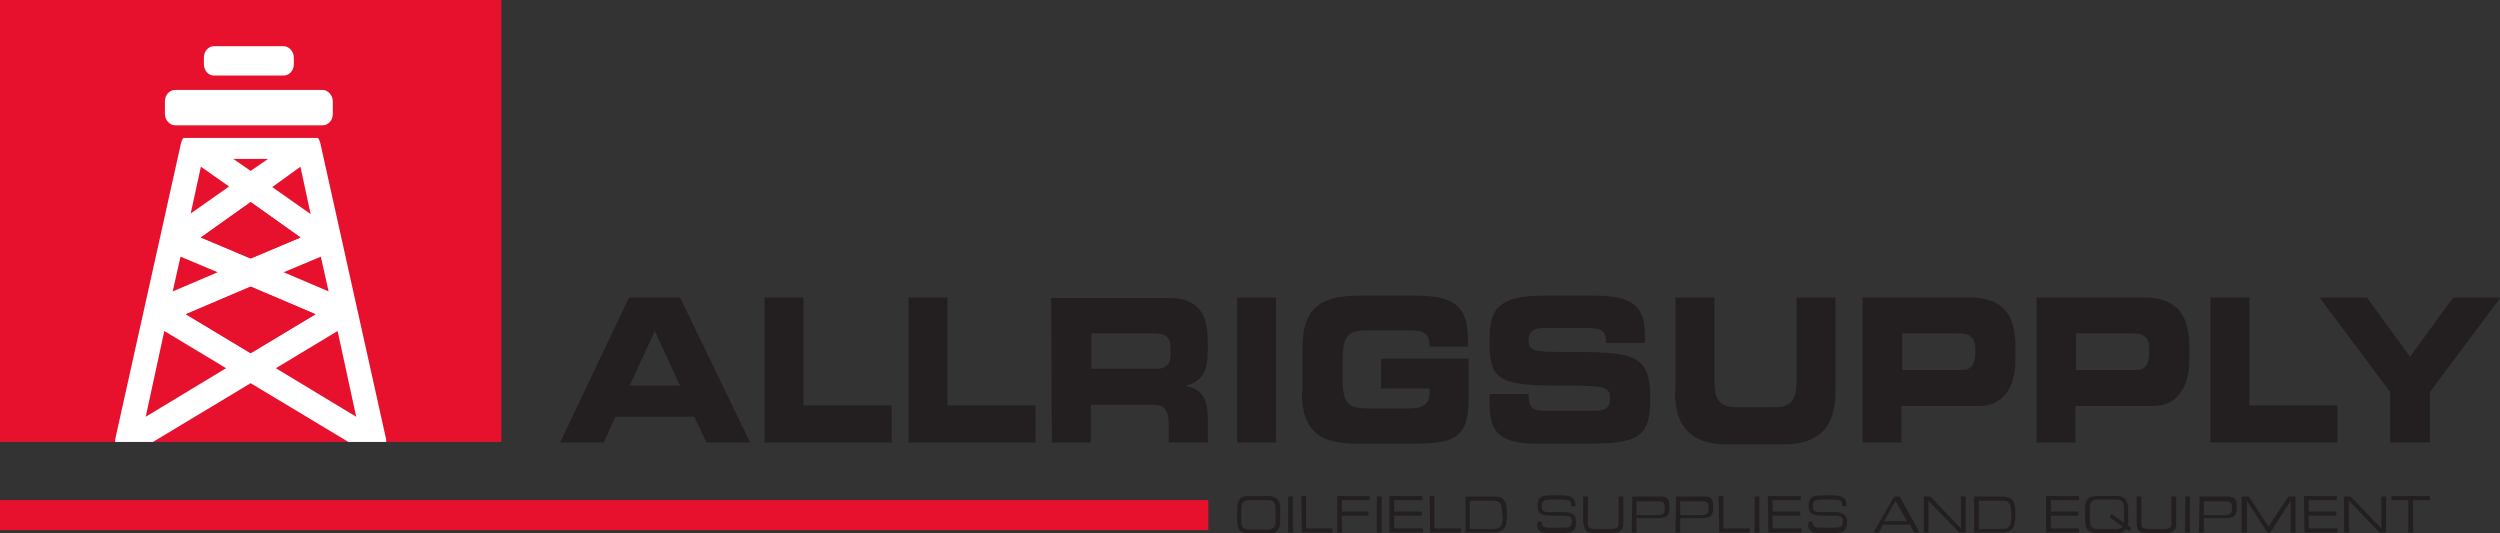 <?xml version="1.0" encoding="utf-8"?>
<!-- Generator: Adobe Illustrator 21.0.2, SVG Export Plug-In . SVG Version: 6.00 Build 0)  -->
<svg version="1.1" id="Layer_1" xmlns="http://www.w3.org/2000/svg" xmlns:xlink="http://www.w3.org/1999/xlink" x="0px" y="0px"
	 viewBox="0 0 416.9 88.9" style="enable-background:new 0 0 416.9 88.9;" xml:space="preserve">
<rect x="0" y="0" width="416.9" height="88.9" fill="#333333" stroke="none"/>
<style type="text/css">
	.st0{fill:#E8112D;}
	.st1{fill:#231F20;}
	.st2{fill:#FFFFFF;}
</style>
<rect y="0" class="st0" width="83.6" height="73.7"/>
<path class="st1" d="M93.4,73.8h7.3l1.9-4.3h13.2l2,4.3h7.3l-11.7-24.2h-8.5L93.4,73.8L93.4,73.8z M109.2,55.2l4.2,9.1H105
	L109.2,55.2L109.2,55.2z M127.5,73.8h21.2v-6.2H134v-18h-6.5V73.8L127.5,73.8z M151.5,73.8h21.2v-6.2H158v-18h-6.5V73.8L151.5,73.8z
	 M182,55.6h10.2c2.1,0,3,0.4,3,2.5V59c0,1.7-0.6,2.5-2.4,2.5H182V55.6L182,55.6z M175.4,73.8h6.5v-6.3h10.3c2,0,2.7,0.8,2.7,3.4v2.9
	h6.5v-4.1c0-4-1.6-4.9-3.6-5.3v-0.1c3-0.8,3.6-2.7,3.6-5.9v-1.5c0-4.3-1.4-7.2-6.4-7.2h-19.7L175.4,73.8L175.4,73.8z M206.3,73.8
	h6.5V49.6h-6.5V73.8L206.3,73.8z M217.1,65.3c0,7.1,3.5,8.7,9.4,8.7h7.9c7.4,0,10.5-0.3,10.5-7.3v-6.9h-14.6v5h8.1v0.7
	c0,2.3-1.7,2.6-3.4,2.6h-7c-3.3,0-4.1-0.9-4.1-5v-3c0-4.1,0.9-5,4.1-5h7.1c2.1,0,3.3,0.3,3.3,2.7h6.4V57c0-4.7-1-7.7-8.4-7.7h-9.8
	c-5.9,0-9.4,1.7-9.4,8.7v7.3H217.1z M248.4,67.5c0,5.2,2.4,6.5,8.3,6.5h7.9c8.7,0,10.6-1.1,10.6-7.6c0-7-2.4-7.7-12.5-7.7
	c-7,0-7.8,0-7.8-2.1c0-1.3,1-1.9,2.5-1.9h7.2c3,0,3.2,0.7,3.2,2.5h6.5v-0.8c0-4.2-0.7-7.1-8.2-7.1H257c-8.2,0-8.6,3.4-8.6,7.7
	c0,5.9,1.1,7.3,10.9,7.3c8.4,0,9.2,0.1,9.2,2.2c0,1.9-1.4,2-2.8,2h-8c-1.9,0-2.8-0.2-2.8-2.8h-6.5L248.4,67.5L248.4,67.5z
	 M279.3,65.2c0,6,2.7,8.9,8.7,8.9h9.4c6,0,8.7-2.9,8.7-8.9V49.6h-6.5v14c0,3.1-1,4.3-3.6,4.3h-6.5c-2.7,0-3.6-1.2-3.6-4.3v-14h-6.5
	v15.6H279.3z M310.6,73.8h6.5v-6.1h13c4.6,0,6-4.1,6-7.7v-2.1c0-4.7-1.5-8.3-7.7-8.3h-17.8V73.8L310.6,73.8z M317.1,55.6h9.6
	c2,0,2.7,0.9,2.7,2.6v0.9c0,1.4-0.6,2.6-2.1,2.6h-10.1v-6.1H317.1z M339.6,73.8h6.5v-6.1h13c4.6,0,6-4.1,6-7.7v-2.1
	c0-4.7-1.5-8.3-7.7-8.3h-17.8V73.8L339.6,73.8z M346.1,55.6h9.6c2,0,2.7,0.9,2.7,2.6v0.9c0,1.4-0.6,2.6-2.1,2.6h-10.1v-6.1H346.1z
	 M368.6,73.8h21.2v-6.2h-14.7v-18h-6.5V73.8L368.6,73.8z M398.6,73.8v-8.4l-11.8-15.8h7.9l7.2,9.9l7.2-9.9h7.9l-11.8,15.8v8.4H398.6
	z"/>
<rect y="83.4" class="st0" width="201.5" height="5"/>
<g>
	<g id="XMLID_1_">
		<g>
			<path class="st2" d="M64.4,73.3c0,0.1,0,0.3,0,0.4h-6.3l-16.3-9.8l-16.3,9.8h-6.3c0-0.1,0-0.3,0-0.4l11-49.5
				c0.1-0.3,0.2-0.6,0.4-0.8H53c0.2,0.2,0.3,0.5,0.4,0.8L64.4,73.3z M59.4,69.5l-3.1-14.3L46,61.4L59.4,69.5z M54.8,48.6l-1.3-5.8
				l-6.2,2.6L54.8,48.6z M41.8,58.9l10.8-6.5l-10.8-4.6L31,52.4L41.8,58.9z M51.8,35.7l-1.7-7.9l-4.7,3.4L51.8,35.7z M41.8,43.1
				l8.3-3.5l-8.3-5.9l-8.3,5.9L41.8,43.1z M41.8,28.5l2.9-2h-5.8L41.8,28.5z M31.8,35.6l6.4-4.5l-4.7-3.3L31.8,35.6z M24.3,69.5
				l13.4-8.1l-10.3-6.2L24.3,69.5z M28.8,48.6l7.5-3.2l-6.2-2.6L28.8,48.6z"/>
			<path class="st2" d="M55.5,16.9V19c0,1.1-0.8,1.9-1.7,1.9H29.2c-0.9,0-1.7-0.9-1.7-1.9v-2.1c0-1.1,0.8-1.9,1.7-1.9h24.6
				C54.7,15,55.5,15.9,55.5,16.9z"/>
			<polygon class="st0" points="52.6,52.4 41.8,58.9 31,52.4 41.8,47.8 			"/>
			<polygon class="st0" points="50.1,39.6 41.8,43.1 33.5,39.6 41.8,33.7 			"/>
			<path class="st2" d="M49,9.6v1.1c0,1.1-0.8,1.9-1.7,1.9H35.7c-1,0-1.7-0.9-1.7-1.9V9.6c0-1.1,0.8-1.9,1.7-1.9h11.6
				C48.2,7.7,49,8.6,49,9.6z"/>
		</g>
		<g>
		</g>
	</g>
</g>
<path class="st1" d="M212.7,87c0,1-0.6,1.3-1.3,1.3h-3.1c-0.7,0-1.3-0.2-1.3-1.3v-2.3c0-1,0.6-1.3,1.3-1.3h3.1
	c0.7,0,1.3,0.2,1.3,1.3V87L212.7,87z M206.3,86.7c0,1.5,0.5,2.3,2,2.3h3.2c1.5,0,2-0.7,2-2.3V85c0-1.5-0.5-2.3-2-2.3h-3.2
	c-1.5,0-2,0.7-2,2.3V86.7L206.3,86.7z M214.8,88.8h0.8v-6h-0.8V88.8L214.8,88.8z M217.1,88.8h5.1v-0.7h-4.4v-5.4H217L217.1,88.8
	L217.1,88.8z M223,88.8h0.8V86h4.4v-0.7h-4.4v-1.9h4.6v-0.7H223V88.8L223,88.8z M229.6,88.8h0.8v-6h-0.8V88.8L229.6,88.8z
	 M231.8,88.8h5.5v-0.7h-4.8V86h4.6v-0.7h-4.6v-1.9h4.7v-0.7h-5.5v6.1H231.8z M238.5,88.8h5.1v-0.7h-4.4v-5.4h-0.8L238.5,88.8
	L238.5,88.8z M250.6,86.2c0,1.8-0.6,2-1.6,2h-3.9v-4.7h4c0.9,0,1.4,0.3,1.4,2.1v0.6H250.6z M244.4,88.8h4.5c1.9,0,2.4-0.8,2.4-3
	c0-2.4-0.5-3-2.4-3h-4.5V88.8L244.4,88.8z M256.3,87.4c0,1.3,1,1.5,2.1,1.5h2.1c1.1,0,2.3-0.1,2.3-1.6v-0.4c0-1-0.6-1.5-2.1-1.5
	h-2.2c-1.2,0-1.4-0.2-1.4-1c0-1,0.5-1.1,2-1.1h0.8c2,0,2.1,0.2,2.1,1.1h0.7v-0.2c0-1.1-0.5-1.6-2.4-1.6h-1.6c-1.6,0-2.3,0.3-2.3,1.7
	c0,1.6,0.8,1.7,3.1,1.7h1.4c0.9,0,1.2,0.2,1.2,0.9c0,0.9-0.3,1.1-1.4,1.1h-2.4c-0.9,0-1.2-0.3-1.2-0.9V87h-0.7v0.4H256.3z
	 M264.1,87.3c0,1.2,0.6,1.6,2,1.6h2.6c1.4,0,2-0.4,2-1.6v-4.5h-0.8v4.5c0,0.6-0.2,0.9-1.2,0.9H266c-1,0-1.2-0.3-1.2-0.9v-4.5H264
	v4.5H264.1z M272.1,88.8h0.8v-2.4h3.7c1.7,0,1.8-0.7,1.8-2c0-1.4-0.6-1.6-1.6-1.6h-4.6L272.1,88.8L272.1,88.8z M277.6,85
	c0,0.6-0.4,0.9-1,0.9h-3.7v-2.3h3.7c0.7,0,1,0.2,1,0.9V85L277.6,85z M279.4,88.8h0.8v-2.4h3.7c1.7,0,1.8-0.7,1.8-2
	c0-1.4-0.6-1.6-1.6-1.6h-4.6L279.4,88.8L279.4,88.8z M284.9,85c0,0.6-0.4,0.9-1,0.9h-3.7v-2.3h3.7c0.7,0,1,0.2,1,0.9V85L284.9,85z
	 M286.7,88.8h5.1v-0.7h-4.4v-5.4h-0.8L286.7,88.8L286.7,88.8z M292.6,88.8h0.8v-6h-0.8V88.8L292.6,88.8z M294.9,88.8h5.5v-0.7h-4.8
	V86h4.6v-0.7h-4.6v-1.9h4.7v-0.7h-5.5L294.9,88.8L294.9,88.8z M301.5,87.4c0,1.3,1,1.5,2.1,1.5h2.1c1.1,0,2.3-0.1,2.3-1.6v-0.4
	c0-1-0.6-1.5-2.1-1.5h-2.2c-1.2,0-1.4-0.2-1.4-1c0-1,0.5-1.1,2-1.1h0.8c2,0,2.1,0.2,2.1,1.1h0.7v-0.2c0-1.1-0.5-1.6-2.4-1.6h-1.6
	c-1.6,0-2.3,0.3-2.3,1.7c0,1.6,0.8,1.7,3.1,1.7h1.4c0.9,0,1.2,0.2,1.2,0.9c0,0.9-0.3,1.1-1.4,1.1h-2.4c-0.9,0-1.2-0.3-1.2-0.9V87
	h-0.7v0.4H301.5z M312.4,88.8h0.9l0.7-1.3h4.5l0.7,1.3h0.9l-3.3-6h-0.9L312.4,88.8L312.4,88.8z M318,86.9h-3.8l1.9-3.4L318,86.9
	L318,86.9z M320.8,88.8h0.8v-5.3l5.1,5.3h1.1v-6H327v5.3l-5.1-5.3h-1.1V88.8L320.8,88.8z M335.4,86.2c0,1.8-0.6,2-1.6,2H330v-4.7h4
	c0.9,0,1.4,0.3,1.4,2.1V86.2L335.4,86.2z M329.2,88.8h4.5c1.9,0,2.4-0.8,2.4-3c0-2.4-0.5-3-2.4-3h-4.5V88.8L329.2,88.8z M341.2,88.8
	h5.5v-0.7H342V86h4.6v-0.7H342v-1.9h4.7v-0.7h-5.5V88.8L341.2,88.8z M355.1,88.6l0.3-0.6l-0.6-0.4c0.1-0.3,0.1-0.6,0.1-1V85
	c0-1.5-0.5-2.3-2-2.3h-3.2c-1.5,0-2,0.7-2,2.3v1.6c0,1.5,0.5,2.3,2,2.3h3.2c0.8,0,1.3-0.2,1.6-0.7L355.1,88.6L355.1,88.6z
	 M354.2,87.2l-2.1-1.5l-0.3,0.6l2.2,1.5c-0.2,0.3-0.5,0.4-1.1,0.4h-3.1c-0.7,0-1.3-0.2-1.3-1.3v-2.3c0-1,0.6-1.3,1.3-1.3h3.1
	c0.7,0,1.3,0.2,1.3,1.3V87.2L354.2,87.2z M356.3,87.3c0,1.2,0.6,1.6,2,1.6h2.6c1.4,0,2-0.4,2-1.6v-4.5h-0.8v4.5
	c0,0.6-0.2,0.9-1.2,0.9h-2.6c-1,0-1.2-0.3-1.2-0.9v-4.5h-0.8V87.3L356.3,87.3z M364.4,88.8h0.8v-6h-0.8V88.8L364.4,88.8z
	 M366.7,88.8h0.8v-2.4h3.7c1.7,0,1.8-0.7,1.8-2c0-1.4-0.6-1.6-1.6-1.6h-4.6L366.7,88.8L366.7,88.8z M372.2,85c0,0.6-0.4,0.9-1,0.9
	h-3.7v-2.3h3.7c0.7,0,1,0.2,1,0.9V85L372.2,85z M373.9,88.8h0.8v-5.3l0,0l3.4,5.3h0.5l3.4-5.3l0,0v5.3h0.8v-6h-1.2l-3.3,5l-3.3-5
	h-1.2v6H373.9z M384.3,88.8h5.5v-0.7H385V86h4.6v-0.7H385v-1.9h4.7v-0.7h-5.5L384.3,88.8L384.3,88.8z M390.9,88.8h0.8v-5.3l5.1,5.3
	h1.1v-6h-0.8v5.3l-5.1-5.3h-1.1V88.8L390.9,88.8z M401.6,88.8h0.8v-5.4h2.8v-0.7h-6.4v0.7h2.8L401.6,88.8L401.6,88.8z"/>
</svg>
